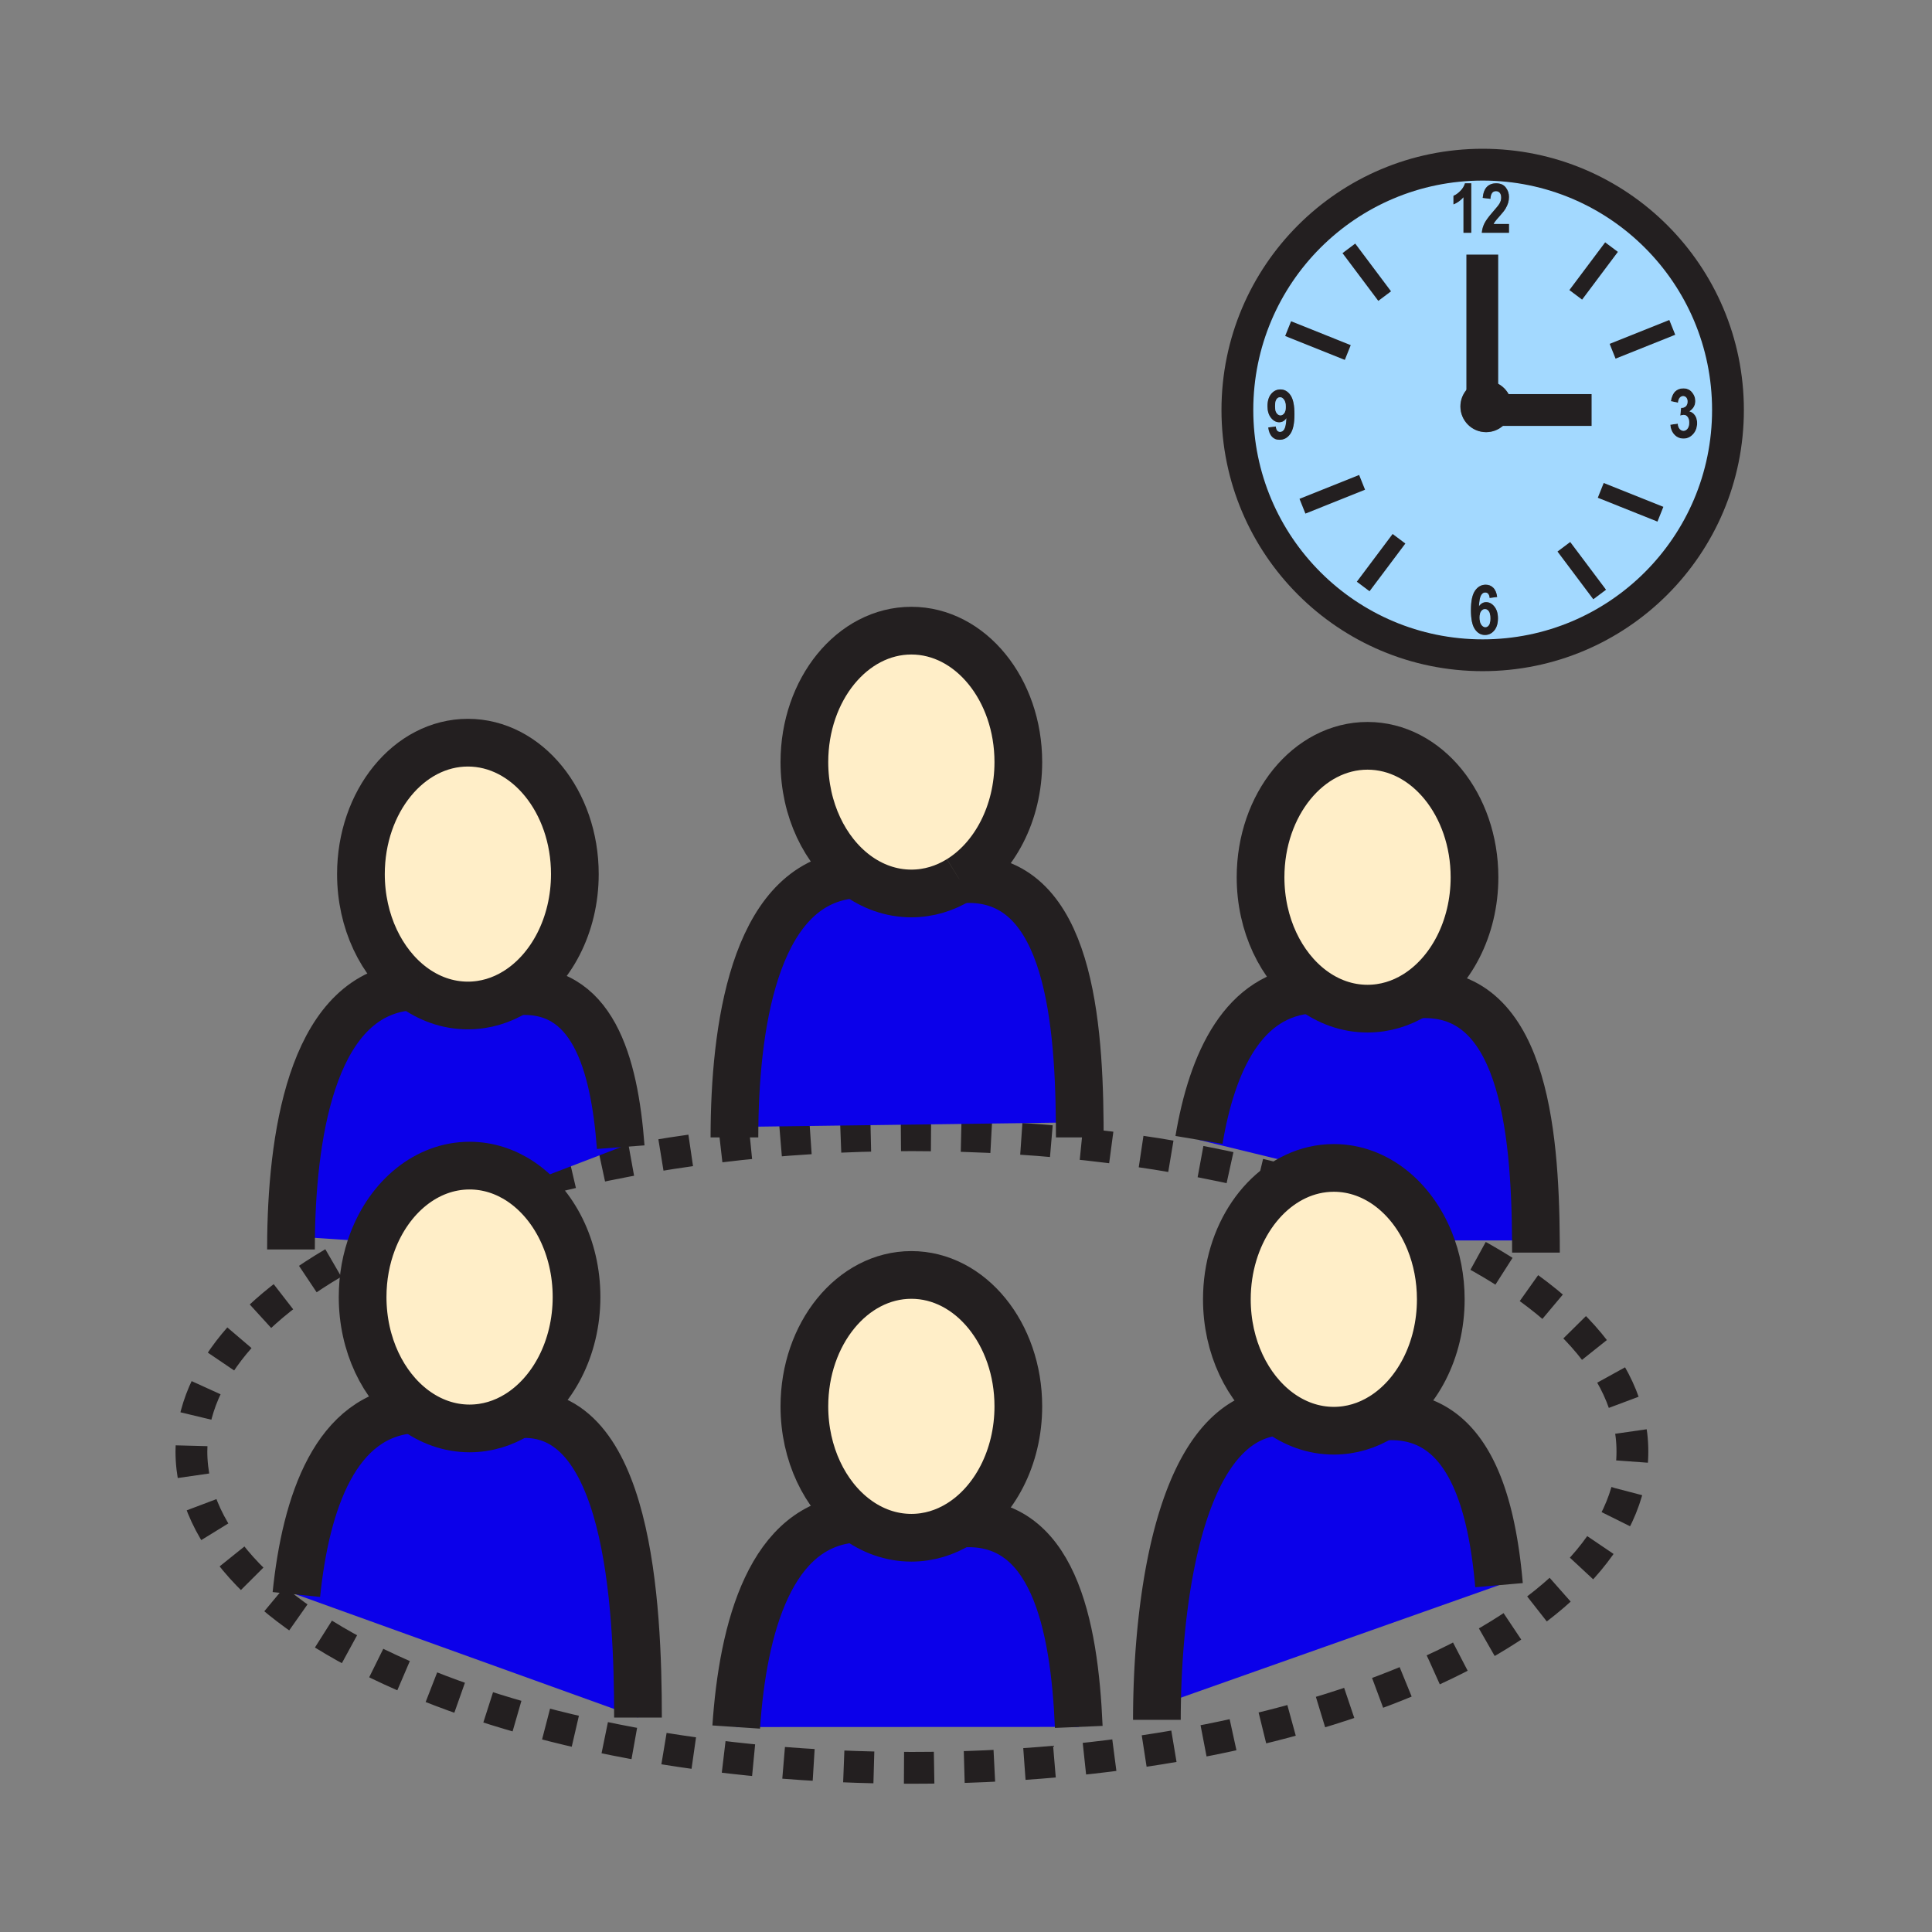 <svg xmlns="http://www.w3.org/2000/svg" width="850.394" height="850.394" overflow="visible"><rect width="100%" height="100%" fill="#808080" stroke="none"/><path fill="none" stroke="#231f20" stroke-dasharray="13.26" stroke-width="14" d="M626.854 540.995c56.673 25.154 91.668 59.735 91.668 97.91 0 76.893-141.989 139.23-317.134 139.23-175.152 0-317.138-62.338-317.138-139.23 0-35.417 30.123-67.751 79.738-92.322m75.045-27.31c47.491-12.444 103.021-19.599 162.355-19.599 60.46 0 116.971 7.426 165.058 20.323"/><path fill="#0b00ea" d="M130.45 701.84c4.13-40.28 17.23-79.47 51.77-81.52 7.13 5.34 15.51 8.42 24.47 8.42 7.62 0 14.82-2.221 21.19-6.181 48.71-3.949 52.94 83.45 52.94 133.45z"/><path fill="#231f20" d="M746.08 182.81c.63.91.939 2.04.939 3.4 0 1.98-.59 3.61-1.77 4.91-1.18 1.29-2.58 1.94-4.21 1.94-1.56 0-2.88-.54-3.96-1.64q-1.62-1.635-1.89-4.47l3.3-.48q.135 1.53.84 2.34.72.81 1.68.81c.7 0 1.3-.32 1.78-.96.49-.64.729-1.52.729-2.65 0-1.06-.229-1.89-.699-2.49-.46-.6-1.03-.9-1.69-.9-.439 0-.96.11-1.56.31l.37-3.38c.88.01 1.569-.22 2.09-.71.5-.5.76-1.19.76-2.09 0-.75-.19-1.33-.55-1.76-.37-.42-.83-.63-1.41-.63-.57 0-1.07.24-1.48.73q-.63.72-.75 2.16l-3.159-.66c.329-1.98.97-3.41 1.909-4.31.95-.9 2.15-1.34 3.591-1.34 1.619 0 2.899.57 3.85 1.73.96 1.15 1.43 2.43 1.43 3.83 0 .95-.21 1.8-.64 2.56s-1.08 1.42-1.93 2c.99.26 1.8.85 2.43 1.75"/><path fill="#a3d9ff" d="M665.31 180.47c.07-.51.11-1.03.11-1.56 0-6.24-5.07-11.3-11.3-11.3-.57 0-1.13.04-1.67.12-5.45.81-9.63 5.51-9.63 11.18 0 6.24 5.06 11.31 11.3 11.31 5.7 0 10.43-4.25 11.19-9.75M652.62 72.48c59.63 0 107.97 48.34 107.97 107.97s-48.34 107.97-107.97 107.97-107.97-48.34-107.97-107.97S592.99 72.48 652.62 72.48m94.4 113.73c0-1.36-.31-2.49-.939-3.4-.63-.9-1.44-1.49-2.43-1.75.85-.58 1.5-1.24 1.93-2s.64-1.61.64-2.56c0-1.4-.47-2.68-1.43-3.83-.95-1.16-2.23-1.73-3.85-1.73-1.44 0-2.641.44-3.591 1.34-.939.9-1.58 2.33-1.909 4.31l3.159.66q.12-1.44.75-2.16c.41-.49.91-.73 1.48-.73.58 0 1.04.21 1.41.63.359.43.55 1.01.55 1.76 0 .9-.26 1.59-.76 2.09-.521.49-1.21.72-2.09.71l-.37 3.38c.6-.2 1.12-.31 1.56-.31.66 0 1.23.3 1.69.9.47.6.699 1.43.699 2.49 0 1.13-.239 2.01-.729 2.65-.48.64-1.08.96-1.78.96q-.96 0-1.68-.81-.705-.81-.84-2.34l-3.3.48q.27 2.835 1.89 4.47c1.08 1.1 2.4 1.64 3.96 1.64 1.63 0 3.03-.65 4.21-1.94 1.18-1.3 1.77-2.93 1.77-4.91m-82.83-83.75V98.6h-6.78c.18-.38.41-.76.7-1.15.29-.4.989-1.21 2.08-2.44 1.18-1.32 2.02-2.39 2.52-3.24.5-.84.87-1.68 1.12-2.51q.36-1.245.36-2.58c0-1.57-.471-2.96-1.421-4.17-.949-1.21-2.35-1.82-4.21-1.82-1.699 0-3.06.52-4.079 1.55-1.021 1.04-1.631 2.65-1.841 4.86l3.391.42c.12-2.26.93-3.39 2.439-3.39.681 0 1.24.24 1.66.72.43.49.64 1.2.64 2.15 0 .89-.26 1.77-.77 2.65-.35.6-1.27 1.75-2.77 3.46-1.891 2.14-3.16 3.87-3.82 5.18q-.99 1.98-1.17 4.17zm-8.49 160.73 3.29-.43c-.24-1.81-.82-3.17-1.721-4.06-.899-.89-2.01-1.33-3.319-1.33q-2.865 0-4.681 2.61c-1.22 1.75-1.819 4.6-1.819 8.57 0 3.92.58 6.72 1.75 8.41s2.64 2.53 4.42 2.53q2.432 0 4.07-1.95c1.1-1.3 1.649-3.09 1.649-5.38q0-3.225-1.56-5.16c-1.04-1.3-2.25-1.95-3.641-1.95-.64 0-1.21.16-1.739.46-.521.31-1 .77-1.42 1.38q.194-3.675.93-4.89c.736-1.215 1.1-1.21 1.84-1.21q1.711 0 1.951 2.4m-8.12-160.73V80.69h-2.75c-.39 1.3-1.1 2.44-2.12 3.43q-1.515 1.5-2.94 2.07v3.77c1.671-.67 3.141-1.73 4.41-3.16v15.66zm-77.81 79.9q0-5.865-1.739-8.4c-1.17-1.7-2.65-2.54-4.44-2.54-1.609 0-2.96.65-4.05 1.96-1.1 1.31-1.64 3.11-1.64 5.4 0 2.14.52 3.85 1.56 5.14s2.23 1.94 3.58 1.94c.66 0 1.25-.16 1.78-.46.529-.31 1.01-.76 1.43-1.36q-.195 3.675-.93 4.89c-.48.8-1.101 1.21-1.86 1.21-1.12 0-1.77-.8-1.92-2.41l-3.3.44q.375 2.76 1.68 4.08c1.305 1.32 1.98 1.32 3.32 1.32q2.895 0 4.71-2.61c1.219-1.75 1.819-4.61 1.819-8.6"/><path fill="#0b00ea" d="M676.05 546H630l-.69.28c-7.689-19.09-23.699-32.21-42.21-32.21-3.029 0-5.989.35-8.85 1.02L578 514l-50.25-12.25c5.77-34.37 19.58-64.4 49.69-66.21 7.13 5.35 15.51 8.43 24.489 8.43 7.63 0 14.83-2.22 21.2-6.18 46.991-3.82 52.591 58.89 52.921 108.21"/><path fill="#231f20" d="M665.42 178.91c0 .53-.04 1.05-.11 1.56h-12.86v-12.74c.54-.08 1.1-.12 1.67-.12 6.23 0 11.3 5.06 11.3 11.3"/><path fill="#231f20" d="M652.45 180.47h12.859c-.76 5.5-5.489 9.75-11.189 9.75-6.24 0-11.3-5.07-11.3-11.31 0-5.67 4.18-10.37 9.63-11.18zm11.74-81.87v3.86h-11.95q.18-2.19 1.17-4.17c.66-1.31 1.93-3.04 3.82-5.18 1.5-1.71 2.42-2.86 2.77-3.46.51-.88.77-1.76.77-2.65 0-.95-.21-1.66-.64-2.15-.42-.48-.979-.72-1.66-.72-1.51 0-2.319 1.13-2.439 3.39l-3.391-.42c.21-2.21.82-3.82 1.841-4.86 1.02-1.03 2.38-1.55 4.079-1.55 1.86 0 3.261.61 4.21 1.82.95 1.21 1.421 2.6 1.421 4.17q0 1.335-.36 2.58c-.25.83-.62 1.67-1.12 2.51-.5.85-1.34 1.92-2.52 3.24-1.091 1.23-1.79 2.04-2.08 2.44-.29.39-.521.77-.7 1.15z"/><path fill="#0b00ea" d="M659.81 697.73 512 750l-2.72-.03c.85-49.41 10.92-125.359 53.37-128.62 7.119 5.33 15.5 8.4 24.449 8.4 7.62 0 14.82-2.22 21.19-6.18 36.541-2.97 48.041 34.26 51.521 74.16"/><path fill="#231f20" d="m658.99 262.76-3.29.43q-.24-2.4-1.95-2.4c-.74 0-1.35.4-1.84 1.21s-.8 2.44-.93 4.89c.42-.61.899-1.07 1.42-1.38.529-.3 1.1-.46 1.739-.46 1.391 0 2.601.65 3.641 1.95q1.56 1.935 1.56 5.16c0 2.29-.55 4.08-1.649 5.38q-1.638 1.95-4.07 1.95c-1.78 0-3.25-.84-4.42-2.53s-1.75-4.49-1.75-8.41c0-3.97.6-6.82 1.819-8.57q1.816-2.61 4.681-2.61c1.31 0 2.42.44 3.319 1.33.9.89 1.48 2.25 1.72 4.06m-3.63 12.39c.42-.6.63-1.58.63-2.95 0-1.42-.221-2.46-.681-3.11-.449-.65-1.02-.97-1.689-.97-.65 0-1.21.31-1.66.93-.46.62-.68 1.54-.68 2.78 0 1.37.25 2.41.76 3.14q.765 1.08 1.74 1.08c.64 0 1.16-.3 1.58-.9"/><path fill="#a3d9ff" d="M655.99 272.2c0 1.37-.21 2.35-.63 2.95s-.94.9-1.58.9q-.975 0-1.74-1.08c-.51-.73-.76-1.77-.76-3.14 0-1.24.22-2.16.68-2.78.45-.62 1.01-.93 1.66-.93.67 0 1.24.32 1.689.97.461.65.681 1.69.681 3.11"/><path fill="#231f20" d="M647.58 80.69v21.77h-3.4V86.8c-1.27 1.43-2.739 2.49-4.41 3.16v-3.77q1.426-.57 2.94-2.07c1.021-.99 1.73-2.13 2.12-3.43z"/><path fill="#ffeec8" d="M577.44 435.54c-13.551-10.16-22.591-28.48-22.591-49.41 0-31.95 21.07-57.85 47.08-57.85 26.011 0 47.09 25.9 47.09 57.85 0 22.58-10.529 42.14-25.89 51.66-6.37 3.96-13.57 6.18-21.2 6.18-8.979 0-17.359-3.08-24.489-8.43m30.85 188.03c-6.37 3.96-13.57 6.18-21.19 6.18-8.949 0-17.33-3.07-24.449-8.4-13.571-10.15-22.631-28.49-22.631-49.44 0-28.22 16.461-51.73 38.23-56.82 2.86-.67 5.82-1.02 8.85-1.02 18.511 0 34.521 13.12 42.21 32.21 3.12 7.72 4.87 16.43 4.87 25.63 0 22.58-10.53 42.14-25.89 51.66" class="aac-skin-fill"/><path fill="#231f20" d="M568.03 173.96q1.74 2.535 1.739 8.4c0 3.99-.6 6.85-1.819 8.6q-1.815 2.61-4.71 2.61c-1.34 0-2.45-.44-3.32-1.32s-1.43-2.24-1.68-4.08l3.3-.44c.15 1.61.8 2.41 1.92 2.41.76 0 1.38-.41 1.86-1.21q.734-1.215.93-4.89c-.42.6-.9 1.05-1.43 1.36-.53.3-1.12.46-1.78.46-1.35 0-2.54-.65-3.58-1.94s-1.56-3-1.56-5.14c0-2.29.54-4.09 1.64-5.4 1.09-1.31 2.44-1.96 4.05-1.96 1.79 0 3.27.84 4.44 2.54m-2.76 7.92c.461-.62.69-1.55.69-2.8 0-1.36-.26-2.4-.77-3.13-.511-.73-1.101-1.09-1.75-1.09-.631 0-1.15.3-1.57.9q-.63.9-.63 3c0 2.1.229 2.42.689 3.07s1.021.98 1.69.98q.961 0 1.651-.93"/><path fill="#a3d9ff" d="M565.96 179.08c0 1.25-.229 2.18-.69 2.8q-.69.93-1.649.93c-.67 0-1.23-.33-1.69-.98s-.689-1.67-.689-3.07.21-2.4.63-3 .939-.9 1.57-.9c.649 0 1.239.36 1.75 1.09.508.73.768 1.77.768 3.13"/><path fill="#0b00ea" d="M475.25 494.01 326 496l-2.7-.02c.57-48.181 10.26-108.57 53.38-111.13 7.13 5.34 15.51 8.42 24.47 8.42 7.61 0 14.8-2.22 21.16-6.17h.01c46.6-3.82 52.51 57.78 52.93 106.91m-.42 266.11-150.78.06c2.93-43.6 15.16-89.51 52.63-91.739 7.13 5.34 15.51 8.42 24.47 8.42 7.62 0 14.82-2.221 21.19-6.181 41.18-3.35 50.57 44.39 52.49 89.44"/><path fill="#ffeec8" d="M376.68 384.85c-13.56-10.15-22.62-28.48-22.62-49.42 0-31.94 21.09-57.84 47.09-57.84s47.081 25.9 47.081 57.84c0 22.59-10.54 42.15-25.911 51.67h-.01c-6.36 3.95-13.55 6.17-21.16 6.17-8.96 0-17.34-3.08-24.47-8.42m0 283.59c-13.56-10.15-22.62-28.49-22.62-49.431 0-31.93 21.09-57.83 47.09-57.83s47.081 25.9 47.081 57.83c0 22.59-10.53 42.15-25.891 51.67-6.37 3.96-13.57 6.181-21.19 6.181-8.96 0-17.34-3.08-24.47-8.42" class="aac-skin-fill"/><path fill="#0b00ea" d="M273.22 504.94 234 520l-4.87.04c-6.67-4.45-14.31-6.98-22.44-6.98-18.93 0-35.25 13.73-42.72 33.521l-35.85-2.44c.71-47.979 10.59-107.43 53.34-109.989 7.13 5.35 15.52 8.43 24.49 8.43 7.62 0 14.82-2.22 21.19-6.18 33.46-2.722 43.24 30.968 46.08 68.538"/><path fill="#ffeec8" d="M227.88 622.56c-6.37 3.96-13.57 6.181-21.19 6.181-8.96 0-17.34-3.08-24.47-8.42-13.56-10.15-22.61-28.48-22.61-49.42 0-8.69 1.56-16.931 4.36-24.32 7.47-19.79 23.79-33.521 42.72-33.521 8.13 0 15.77 2.53 22.44 6.98 14.68 9.8 24.64 28.9 24.64 50.86 0 22.58-10.53 42.14-25.89 51.66m-.74-186.16c-6.37 3.96-13.57 6.18-21.19 6.18-8.97 0-17.36-3.08-24.49-8.43-13.55-10.16-22.59-28.48-22.59-49.41 0-31.94 21.08-57.84 47.08-57.84s47.08 25.9 47.08 57.84c0 22.58-10.53 42.14-25.89 51.66" class="aac-skin-fill"/><g fill="none" stroke="#231f20"><path stroke-width="21" d="M181.46 434.15c-13.55-10.16-22.59-28.48-22.59-49.41 0-31.94 21.08-57.84 47.08-57.84s47.08 25.9 47.08 57.84c0 22.58-10.53 42.14-25.89 51.66-6.37 3.96-13.57 6.18-21.19 6.18-8.97 0-17.36-3.08-24.49-8.43z"/><path stroke-width="21" d="M227.11 436.4h.03c33.46-2.721 43.24 30.97 46.08 68.54m-145.14 45.02c0-1.92.01-3.86.04-5.82.71-47.979 10.59-107.43 53.34-109.989.95-.061 1.92-.091 2.9-.091m237.95-46.96c-6.36 3.95-13.55 6.17-21.16 6.17-8.96 0-17.34-3.08-24.47-8.42-13.56-10.15-22.62-28.48-22.62-49.42 0-31.94 21.09-57.84 47.09-57.84s47.081 25.9 47.081 57.84c0 22.59-10.54 42.15-25.911 51.67"/><path stroke-width="21" d="M422.31 387.1h.01c46.6-3.82 52.51 57.78 52.93 106.91.02 2.24.03 4.46.03 6.641m-152.01-.001c0-1.54.01-3.101.03-4.67.57-48.181 10.26-108.57 53.38-111.13q1.41-.09 2.88-.09m197.88 50.78c-13.551-10.16-22.591-28.48-22.591-49.41 0-31.95 21.07-57.85 47.08-57.85 26.011 0 47.09 25.9 47.09 57.85 0 22.58-10.529 42.14-25.89 51.66-6.37 3.96-13.57 6.18-21.2 6.18-8.979 0-17.359-3.08-24.489-8.43z"/><path stroke-width="21" d="M623.09 437.79h.04c46.99-3.82 52.59 58.89 52.92 108.21.01 1.8.021 3.58.021 5.34M527.75 501.75c5.77-34.37 19.58-64.4 49.69-66.21q1.424-.09 2.909-.09M376.68 668.44c-13.56-10.15-22.62-28.49-22.62-49.431 0-31.93 21.09-57.83 47.09-57.83s47.081 25.9 47.081 57.83c0 22.59-10.53 42.15-25.891 51.67-6.37 3.96-13.57 6.181-21.19 6.181-8.96 0-17.34-3.08-24.47-8.42z"/><path stroke-width="21" d="M422.31 670.68h.03c41.18-3.35 50.57 44.391 52.49 89.44m-150.78.06c2.93-43.6 15.16-89.51 52.63-91.739q1.41-.091 2.88-.091M229.13 520.04c14.68 9.8 24.64 28.9 24.64 50.86 0 22.58-10.53 42.14-25.89 51.659-6.37 3.96-13.57 6.181-21.19 6.181-8.96 0-17.34-3.08-24.47-8.42-13.56-10.15-22.61-28.48-22.61-49.42 0-8.69 1.56-16.931 4.36-24.32 7.47-19.79 23.79-33.521 42.72-33.521 8.13.001 15.77 2.531 22.44 6.981z"/><path stroke-width="21" d="M227.85 622.56h.03c48.71-3.949 52.94 83.45 52.94 133.45m-150.37-54.17c4.13-40.28 17.23-79.47 51.77-81.52q1.41-.09 2.88-.09m444.21-73.95c3.12 7.72 4.87 16.43 4.87 25.63 0 22.58-10.529 42.14-25.89 51.66-6.37 3.96-13.57 6.18-21.19 6.18-8.949 0-17.33-3.07-24.449-8.4-13.571-10.15-22.631-28.49-22.631-49.44 0-28.22 16.461-51.73 38.23-56.82 2.86-.67 5.82-1.02 8.85-1.02 18.51 0 34.52 13.12 42.21 32.21z"/><path stroke-width="21" d="M608.26 623.57h.03c36.54-2.971 48.04 34.26 51.52 74.16m-150.59 59.29q0-3.42.061-7.05c.85-49.41 10.92-125.359 53.37-128.62a39 39 0 0 1 2.859-.109"/><circle cx="652.62" cy="180.45" r="107.97" stroke-width="14"/><path stroke-width="7" d="m566.98 144.65 26.26 10.52m.48-45.85 15.76 21.01m126.59 13.77-26.26 10.51m-.48-45.84-15.75 21.01m-120.29 93.04 26.25-10.51m.48 45.84 15.76-21.01m115.07-10.8-26.26-10.5m-.48 45.84-15.76-21.01"/><path stroke-width="14" d="M652.45 112.07v65.17m48.11 3.23h-48.34"/></g><path fill="none" d="M0 0h850.394v850.394H0z"/></svg>
